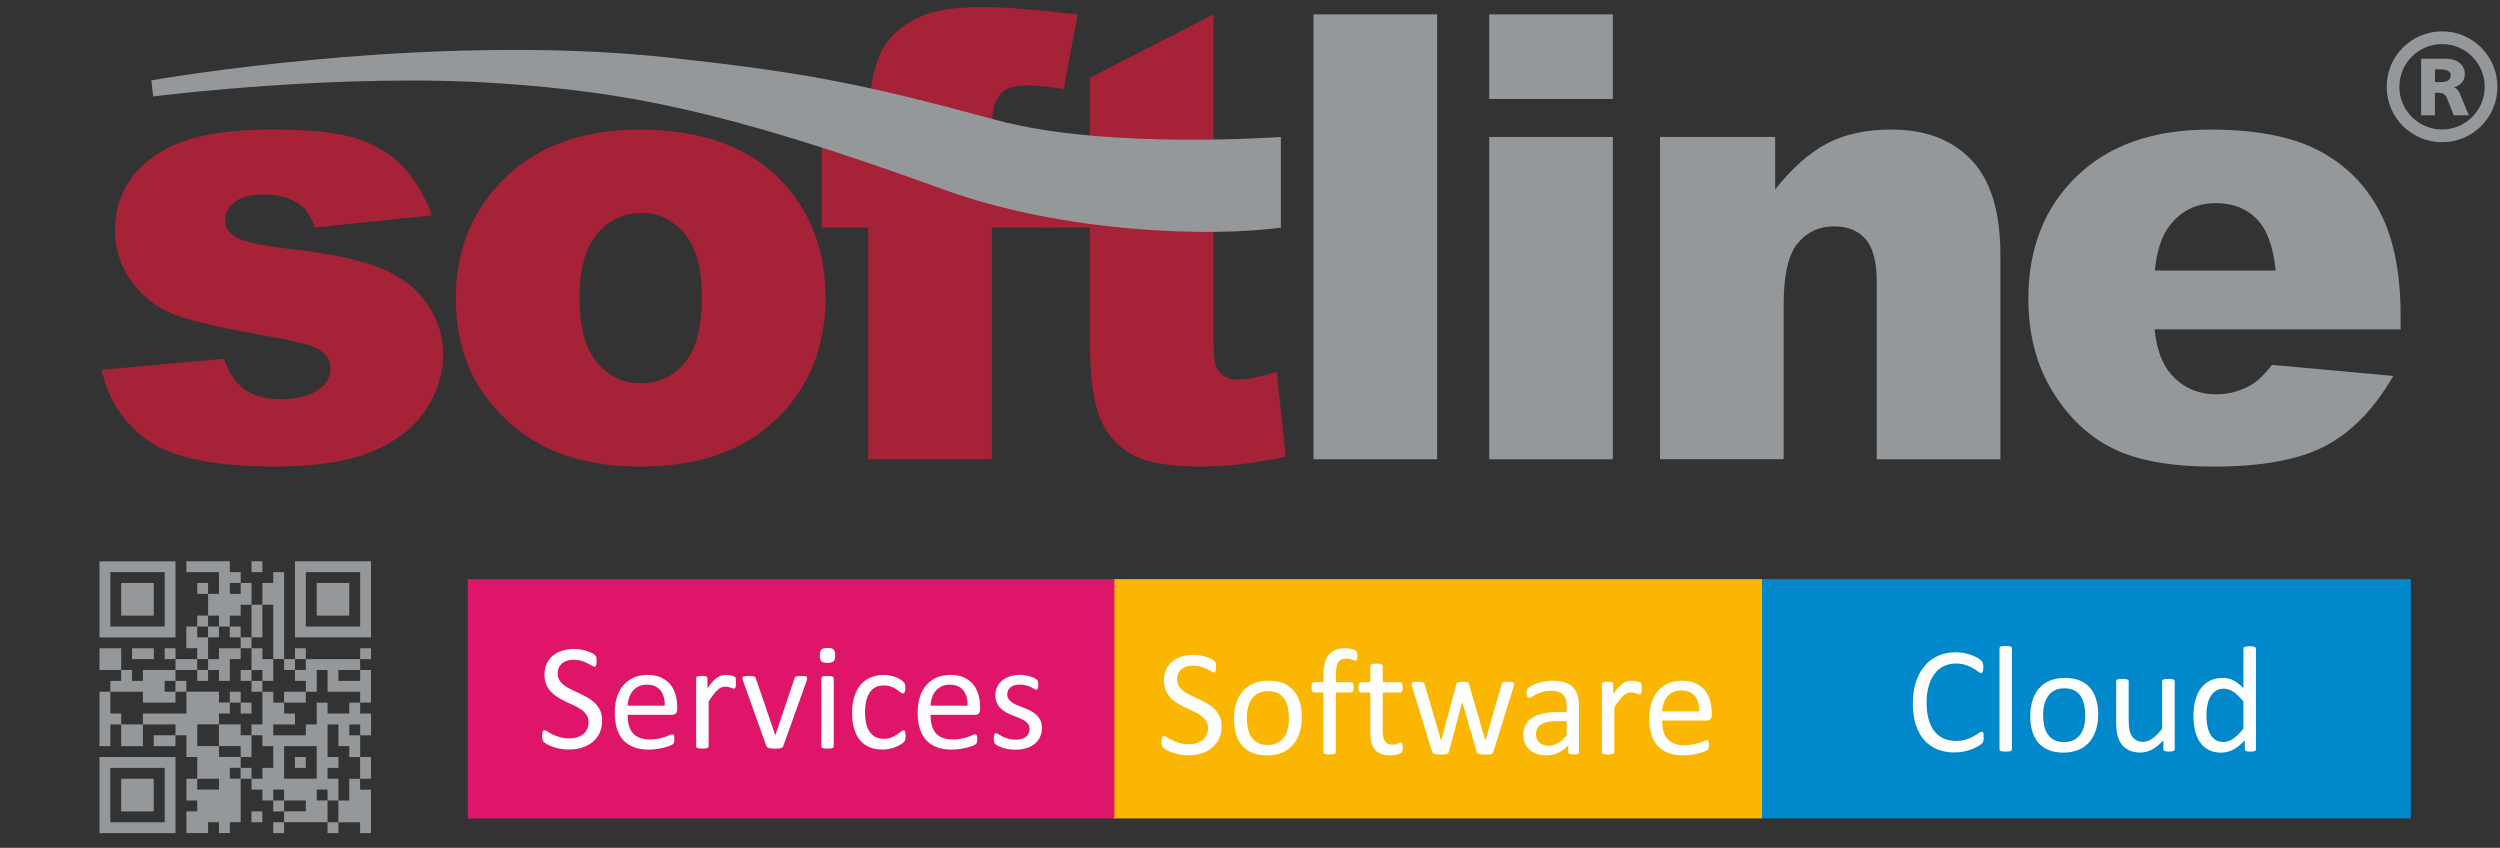 <svg width="115" height="39" viewBox="0 0 115 39" fill="none" xmlns="http://www.w3.org/2000/svg">
<rect x="0" y="0" width="115" height="39" fill="#333333" stroke="none"/>
<g clip-path="url(#clip0_4603_30519)">
<path fill-rule="evenodd" clip-rule="evenodd" d="M4.672 17.011L10.303 16.502C10.534 17.171 10.86 17.646 11.278 17.933C11.695 18.221 12.253 18.363 12.949 18.363C13.71 18.363 14.299 18.201 14.716 17.873C15.041 17.631 15.205 17.328 15.205 16.963C15.205 16.552 14.988 16.235 14.557 16.012C14.246 15.854 13.433 15.658 12.114 15.425C10.148 15.079 8.778 14.761 8.014 14.467C7.248 14.175 6.604 13.678 6.079 12.981C5.554 12.282 5.291 11.485 5.291 10.594C5.291 9.617 5.575 8.774 6.141 8.067C6.707 7.36 7.488 6.831 8.48 6.483C9.473 6.133 10.804 5.959 12.474 5.959C14.238 5.959 15.541 6.094 16.378 6.363C17.219 6.63 17.92 7.047 18.48 7.611C19.041 8.178 19.509 8.941 19.881 9.905L14.472 10.468C14.333 9.985 14.104 9.63 13.783 9.401C13.34 9.1 12.806 8.947 12.181 8.947C11.556 8.947 11.084 9.061 10.796 9.29C10.506 9.518 10.362 9.797 10.362 10.123C10.362 10.487 10.547 10.762 10.918 10.948C11.288 11.134 12.097 11.303 13.34 11.451C15.224 11.668 16.627 11.965 17.544 12.347C18.462 12.728 19.167 13.272 19.654 13.981C20.143 14.688 20.386 15.465 20.386 16.311C20.386 17.156 20.127 18.001 19.612 18.811C19.097 19.62 18.285 20.266 17.176 20.745C16.067 21.225 14.556 21.463 12.645 21.463C9.947 21.463 8.024 21.078 6.877 20.305C5.731 19.532 4.996 18.433 4.671 17.011H4.672Z" fill="#A62236"/>
<path fill-rule="evenodd" clip-rule="evenodd" d="M23.674 19.651C25.142 20.859 27.066 21.465 29.446 21.465C32.112 21.465 34.203 20.738 35.712 19.28C37.222 17.823 37.977 15.952 37.977 13.671C37.977 11.643 37.368 9.934 36.152 8.546C34.636 6.823 32.396 5.962 29.432 5.962C26.837 5.962 24.779 6.696 23.255 8.163C21.731 9.628 20.968 11.494 20.968 13.755C20.968 16.186 21.87 18.149 23.672 19.651H23.674ZM27.468 10.763C28.008 10.118 28.693 9.794 29.523 9.794C30.305 9.794 30.962 10.114 31.494 10.748C32.023 11.384 32.289 12.351 32.289 13.649C32.289 15.044 32.025 16.056 31.498 16.685C30.972 17.316 30.299 17.631 29.479 17.631C28.658 17.631 27.995 17.311 27.46 16.671C26.923 16.031 26.656 15.044 26.656 13.705C26.656 12.367 26.927 11.405 27.467 10.761L27.468 10.763Z" fill="#A62236"/>
<path fill-rule="evenodd" clip-rule="evenodd" d="M45.628 6.299H48.331V10.47H45.628V21.125H39.94V10.47H37.8V6.299H39.94V5.629C39.94 5.026 40.004 4.362 40.135 3.637C40.265 2.913 40.51 2.32 40.868 1.862C41.227 1.402 41.73 1.032 42.378 0.748C43.026 0.463 43.975 0.323 45.222 0.323C46.22 0.323 47.67 0.44 49.571 0.67L48.93 4.099C48.249 3.987 47.699 3.932 47.279 3.932C46.765 3.932 46.397 4.017 46.173 4.189C45.947 4.36 45.789 4.633 45.696 5.004C45.649 5.209 45.628 5.64 45.628 6.299Z" fill="#A62236"/>
<path fill-rule="evenodd" clip-rule="evenodd" d="M55.821 10.47V15.731C55.821 16.364 55.881 16.782 56.001 16.986C56.187 17.304 56.511 17.462 56.974 17.462C57.391 17.462 57.975 17.341 58.727 17.098L59.144 21.005C57.741 21.312 56.432 21.463 55.216 21.463C53.805 21.463 52.765 21.283 52.095 20.92C51.428 20.558 50.934 20.008 50.614 19.269C50.294 18.532 50.133 17.335 50.133 15.682V10.471H48.05V6.3H50.133V3.579L55.821 0.661V10.47Z" fill="#A62236"/>
<path d="M66.109 0.661H60.421V21.125H66.109V0.661Z" fill="#95989B"/>
<path d="M74.192 6.3H68.504V21.126H74.192V6.3Z" fill="#95989B"/>
<path d="M74.192 0.661H68.504V4.552H74.192V0.661Z" fill="#95989B"/>
<path fill-rule="evenodd" clip-rule="evenodd" d="M76.359 6.299H81.657V8.711C82.445 7.724 83.243 7.019 84.051 6.596C84.86 6.171 85.844 5.96 87.005 5.96C88.573 5.96 89.802 6.427 90.689 7.364C91.574 8.298 92.017 9.744 92.017 11.7V21.125H86.33V12.97C86.33 12.038 86.156 11.378 85.813 10.994C85.469 10.607 84.987 10.413 84.362 10.413C83.675 10.413 83.117 10.674 82.689 11.195C82.263 11.717 82.048 12.652 82.048 14.001V21.123H76.359V6.299Z" fill="#95989B"/>
<path fill-rule="evenodd" clip-rule="evenodd" d="M110.426 14.504C110.426 12.545 110.106 10.953 109.465 9.728C108.825 8.506 107.891 7.573 106.668 6.929C105.442 6.283 103.771 5.96 101.656 5.96C99.049 5.96 97.004 6.677 95.526 8.111C94.044 9.546 93.305 11.422 93.305 13.741C93.305 15.369 93.673 16.788 94.411 17.994C95.147 19.199 96.077 20.079 97.198 20.633C98.319 21.185 99.86 21.463 101.815 21.463C104.068 21.463 105.796 21.14 107.002 20.495C108.207 19.849 109.236 18.78 110.089 17.292L104.513 16.785C104.164 17.232 103.836 17.544 103.534 17.719C103.038 17.998 102.514 18.138 101.962 18.138C101.088 18.138 100.381 17.819 99.838 17.179C99.453 16.735 99.208 16.059 99.108 15.149H110.429V14.504H110.426ZM99.121 12.443C99.212 11.551 99.429 10.88 99.77 10.427C100.306 9.704 101.021 9.343 101.922 9.343C102.697 9.343 103.323 9.581 103.8 10.061C104.277 10.54 104.571 11.334 104.68 12.443H99.121Z" fill="#95989B"/>
<path fill-rule="evenodd" clip-rule="evenodd" d="M30.753 2.65C37.235 3.346 39.827 3.9 45.866 5.53C50.905 6.89 58.92 6.299 58.92 6.299V10.47C55.782 10.905 48.969 10.75 43.3 8.681C33.162 4.986 28.573 4.232 23.15 3.845C15.799 3.319 7.047 4.437 7.047 4.437L6.96 3.697C6.96 3.697 19.634 1.45 30.756 2.647L30.753 2.65Z" fill="#95989B"/>
<path fill-rule="evenodd" clip-rule="evenodd" d="M112.008 3.777H112.287C112.691 3.777 112.728 3.572 112.728 3.465C112.728 3.186 112.342 3.193 112.287 3.193H112.008V3.777ZM112.506 2.703C113.082 2.703 113.38 3.01 113.38 3.409C113.38 3.772 113.116 3.963 112.876 4.013V4.02C113.033 4.063 113.131 4.249 113.144 4.292L113.565 5.302H112.876L112.541 4.476C112.526 4.44 112.441 4.269 112.207 4.269H112.007V5.302H111.373V2.703H112.505H112.506ZM112.335 5.957C111.253 5.957 110.37 5.074 110.37 3.993C110.37 2.912 111.252 2.027 112.335 2.027C113.418 2.027 114.297 2.91 114.297 3.993C114.297 5.076 113.414 5.957 112.335 5.957ZM112.335 1.443C113.744 1.443 114.881 2.583 114.881 3.993C114.881 5.403 113.744 6.541 112.335 6.541C110.927 6.541 109.788 5.403 109.788 3.993C109.788 2.583 110.927 1.443 112.335 1.443Z" fill="#95989B"/>
<path d="M81.054 26.639H51.209V37.648H81.054V26.639Z" fill="#FAB600"/>
<path fill-rule="evenodd" clip-rule="evenodd" d="M56.102 32.958C56.044 32.827 55.965 32.714 55.87 32.617C55.774 32.521 55.664 32.437 55.542 32.367C55.419 32.295 55.295 32.231 55.166 32.172C55.039 32.112 54.914 32.054 54.791 31.997C54.668 31.939 54.558 31.875 54.463 31.805C54.367 31.735 54.29 31.657 54.232 31.567C54.175 31.477 54.145 31.368 54.145 31.244C54.145 31.158 54.16 31.077 54.189 31C54.219 30.924 54.264 30.858 54.324 30.801C54.384 30.745 54.461 30.701 54.553 30.668C54.645 30.634 54.754 30.617 54.88 30.617C55.014 30.617 55.133 30.634 55.243 30.668C55.35 30.701 55.443 30.74 55.523 30.778C55.602 30.82 55.669 30.855 55.723 30.888C55.777 30.921 55.817 30.937 55.843 30.937C55.858 30.937 55.873 30.931 55.886 30.921C55.898 30.911 55.908 30.894 55.916 30.872C55.923 30.851 55.928 30.824 55.931 30.791C55.934 30.758 55.937 30.721 55.937 30.68C55.937 30.635 55.935 30.6 55.934 30.573C55.931 30.544 55.928 30.521 55.924 30.501C55.92 30.483 55.913 30.465 55.907 30.453C55.9 30.44 55.886 30.422 55.863 30.4C55.841 30.378 55.796 30.348 55.726 30.314C55.656 30.277 55.577 30.245 55.487 30.217C55.398 30.188 55.303 30.164 55.203 30.147C55.103 30.13 55.002 30.121 54.904 30.121C54.71 30.121 54.528 30.147 54.36 30.198C54.193 30.25 54.047 30.325 53.926 30.425C53.805 30.525 53.709 30.648 53.642 30.795C53.574 30.942 53.539 31.11 53.539 31.297C53.539 31.484 53.569 31.637 53.628 31.768C53.688 31.899 53.765 32.014 53.859 32.109C53.953 32.207 54.062 32.291 54.182 32.364C54.301 32.435 54.426 32.501 54.553 32.559C54.681 32.618 54.804 32.675 54.927 32.734C55.046 32.791 55.155 32.854 55.251 32.921C55.346 32.989 55.422 33.069 55.48 33.159C55.537 33.249 55.567 33.358 55.567 33.485C55.567 33.604 55.546 33.708 55.505 33.801C55.463 33.894 55.403 33.972 55.326 34.035C55.248 34.099 55.155 34.148 55.048 34.182C54.941 34.217 54.822 34.235 54.693 34.235C54.521 34.235 54.37 34.215 54.24 34.174C54.109 34.134 53.998 34.089 53.905 34.044C53.812 33.998 53.736 33.955 53.676 33.915C53.618 33.875 53.572 33.855 53.539 33.855C53.522 33.855 53.505 33.859 53.491 33.868C53.477 33.875 53.465 33.891 53.457 33.911C53.448 33.932 53.441 33.959 53.437 33.992C53.432 34.025 53.43 34.068 53.43 34.119C53.43 34.191 53.437 34.248 53.45 34.291C53.462 34.334 53.482 34.369 53.508 34.397C53.535 34.425 53.582 34.458 53.651 34.498C53.719 34.536 53.803 34.575 53.905 34.612C54.006 34.649 54.12 34.681 54.247 34.705C54.376 34.731 54.516 34.744 54.665 34.744C54.881 34.744 55.081 34.714 55.268 34.656C55.455 34.598 55.617 34.512 55.754 34.397C55.891 34.282 56 34.142 56.077 33.978C56.154 33.814 56.194 33.627 56.194 33.415C56.194 33.237 56.165 33.082 56.104 32.951L56.102 32.958ZM59.789 32.292C59.726 32.085 59.63 31.907 59.503 31.761C59.376 31.615 59.216 31.502 59.027 31.427C58.835 31.351 58.611 31.312 58.354 31.312C58.097 31.312 57.855 31.355 57.657 31.441C57.458 31.527 57.291 31.647 57.158 31.802C57.026 31.957 56.926 32.142 56.86 32.357C56.795 32.571 56.762 32.804 56.762 33.061C56.762 33.318 56.793 33.561 56.856 33.769C56.919 33.978 57.013 34.155 57.14 34.301C57.267 34.447 57.427 34.558 57.617 34.634C57.808 34.711 58.032 34.749 58.289 34.749C58.546 34.749 58.784 34.705 58.984 34.619C59.184 34.532 59.35 34.411 59.483 34.255C59.616 34.101 59.717 33.916 59.784 33.702C59.851 33.488 59.884 33.254 59.884 32.999C59.884 32.745 59.853 32.501 59.789 32.292ZM59.235 33.534C59.198 33.685 59.139 33.814 59.059 33.924C58.98 34.032 58.878 34.117 58.755 34.176C58.631 34.238 58.486 34.268 58.317 34.268C58.133 34.268 57.978 34.235 57.855 34.169C57.731 34.104 57.632 34.014 57.559 33.902C57.485 33.789 57.434 33.658 57.403 33.507C57.371 33.356 57.355 33.195 57.355 33.024C57.355 32.852 57.374 32.681 57.413 32.529C57.451 32.38 57.51 32.249 57.59 32.139C57.669 32.029 57.771 31.945 57.892 31.884C58.015 31.824 58.162 31.794 58.332 31.794C58.516 31.794 58.67 31.827 58.794 31.892C58.918 31.959 59.017 32.048 59.088 32.162C59.161 32.275 59.212 32.408 59.243 32.558C59.275 32.709 59.291 32.869 59.291 33.038C59.291 33.218 59.272 33.384 59.235 33.534ZM62.434 30.071C62.43 30.04 62.425 30.012 62.414 29.991C62.406 29.97 62.395 29.953 62.38 29.937C62.366 29.922 62.339 29.907 62.297 29.89C62.255 29.872 62.196 29.855 62.12 29.841C62.045 29.825 61.965 29.818 61.885 29.818C61.714 29.818 61.565 29.843 61.44 29.89C61.314 29.937 61.209 30.011 61.124 30.111C61.042 30.21 60.979 30.338 60.939 30.494C60.899 30.651 60.877 30.837 60.877 31.055V31.378H60.437C60.418 31.378 60.402 31.382 60.388 31.39C60.374 31.398 60.362 31.412 60.352 31.432C60.344 31.452 60.337 31.477 60.332 31.507C60.327 31.537 60.325 31.574 60.325 31.618C60.325 31.701 60.334 31.761 60.352 31.798C60.372 31.835 60.399 31.854 60.437 31.854H60.877V34.596C60.877 34.615 60.882 34.629 60.89 34.644C60.899 34.656 60.915 34.668 60.937 34.676C60.959 34.686 60.989 34.692 61.026 34.698C61.063 34.702 61.109 34.706 61.164 34.706C61.22 34.706 61.266 34.704 61.303 34.698C61.34 34.694 61.37 34.686 61.391 34.676C61.413 34.668 61.428 34.658 61.438 34.644C61.447 34.631 61.453 34.615 61.453 34.596V31.854H62.151C62.185 31.854 62.213 31.835 62.235 31.798C62.255 31.761 62.266 31.701 62.266 31.618C62.266 31.574 62.263 31.537 62.258 31.507C62.252 31.477 62.243 31.452 62.233 31.432C62.223 31.412 62.212 31.398 62.197 31.39C62.186 31.382 62.17 31.378 62.152 31.378H61.454V31.038C61.454 30.904 61.461 30.79 61.477 30.695C61.494 30.602 61.52 30.525 61.557 30.467C61.594 30.408 61.642 30.364 61.702 30.335C61.762 30.308 61.837 30.294 61.921 30.294C61.983 30.294 62.039 30.3 62.085 30.31C62.133 30.32 62.173 30.331 62.209 30.344C62.245 30.357 62.273 30.368 62.297 30.38C62.322 30.39 62.342 30.395 62.359 30.395C62.372 30.395 62.385 30.392 62.393 30.387C62.402 30.383 62.41 30.371 62.416 30.354C62.422 30.338 62.426 30.315 62.432 30.29C62.436 30.262 62.439 30.227 62.439 30.184C62.439 30.141 62.437 30.102 62.433 30.071H62.434ZM64.515 34.264C64.511 34.236 64.505 34.214 64.499 34.197C64.494 34.181 64.485 34.171 64.475 34.164C64.465 34.158 64.454 34.155 64.442 34.155C64.424 34.155 64.402 34.161 64.381 34.171C64.358 34.182 64.331 34.194 64.298 34.205C64.265 34.217 64.23 34.227 64.187 34.238C64.145 34.248 64.098 34.254 64.044 34.254C63.88 34.254 63.766 34.198 63.702 34.088C63.638 33.979 63.606 33.815 63.606 33.599V31.855H64.408C64.442 31.855 64.471 31.837 64.491 31.799C64.512 31.762 64.522 31.702 64.522 31.619C64.522 31.575 64.521 31.538 64.515 31.508C64.511 31.478 64.504 31.454 64.492 31.434C64.482 31.414 64.469 31.399 64.455 31.391C64.441 31.384 64.425 31.38 64.407 31.38H63.605V30.635C63.605 30.62 63.6 30.604 63.592 30.591C63.582 30.577 63.568 30.565 63.546 30.555C63.526 30.544 63.496 30.537 63.459 30.532C63.422 30.528 63.375 30.525 63.318 30.525C63.261 30.525 63.217 30.528 63.178 30.532C63.141 30.537 63.111 30.544 63.09 30.555C63.068 30.565 63.052 30.577 63.045 30.591C63.037 30.605 63.034 30.62 63.034 30.635V31.38H62.6C62.581 31.38 62.564 31.384 62.55 31.391C62.534 31.399 62.523 31.414 62.513 31.434C62.503 31.454 62.497 31.478 62.492 31.508C62.486 31.538 62.481 31.575 62.481 31.619C62.481 31.702 62.493 31.762 62.513 31.799C62.534 31.837 62.562 31.855 62.597 31.855H63.035V33.684C63.035 33.864 63.052 34.022 63.085 34.155C63.118 34.289 63.172 34.398 63.246 34.485C63.321 34.572 63.415 34.636 63.53 34.679C63.646 34.722 63.785 34.744 63.947 34.744C64 34.744 64.053 34.741 64.107 34.734C64.16 34.726 64.211 34.718 64.258 34.708C64.305 34.698 64.348 34.684 64.385 34.668C64.422 34.651 64.45 34.634 64.469 34.615C64.487 34.598 64.501 34.568 64.511 34.528C64.521 34.489 64.525 34.435 64.525 34.369C64.525 34.327 64.524 34.292 64.518 34.265L64.515 34.264ZM69.638 31.414C69.63 31.402 69.617 31.391 69.597 31.382C69.576 31.372 69.548 31.368 69.517 31.365C69.483 31.362 69.439 31.362 69.384 31.362C69.323 31.362 69.273 31.364 69.236 31.368C69.197 31.371 69.167 31.377 69.146 31.385C69.125 31.394 69.109 31.404 69.097 31.419C69.088 31.435 69.08 31.452 69.075 31.474L68.333 34.052L68.328 34.084L68.321 34.052L67.575 31.467C67.57 31.45 67.563 31.432 67.553 31.418C67.545 31.404 67.529 31.392 67.509 31.385C67.488 31.378 67.459 31.371 67.424 31.368C67.388 31.364 67.342 31.362 67.287 31.362C67.228 31.362 67.182 31.364 67.147 31.368C67.11 31.371 67.082 31.377 67.061 31.385C67.04 31.394 67.024 31.404 67.014 31.419C67.002 31.435 66.995 31.452 66.991 31.474L66.3 34.052L66.293 34.084L66.286 34.052L65.533 31.474C65.525 31.452 65.518 31.435 65.508 31.419C65.498 31.404 65.484 31.392 65.463 31.385C65.441 31.378 65.411 31.371 65.373 31.368C65.334 31.364 65.281 31.362 65.217 31.362C65.164 31.362 65.119 31.362 65.082 31.365C65.045 31.368 65.016 31.374 64.993 31.381C64.972 31.39 64.956 31.399 64.946 31.412C64.938 31.425 64.933 31.442 64.933 31.462C64.933 31.478 64.935 31.498 64.939 31.521C64.943 31.545 64.952 31.572 64.963 31.61L65.877 34.581C65.885 34.604 65.895 34.624 65.908 34.641C65.921 34.656 65.942 34.669 65.972 34.678C66.002 34.688 66.038 34.694 66.084 34.699C66.128 34.704 66.186 34.708 66.259 34.708C66.332 34.708 66.386 34.705 66.433 34.702C66.482 34.699 66.519 34.692 66.55 34.682C66.58 34.674 66.6 34.661 66.617 34.645C66.632 34.628 66.643 34.608 66.65 34.582L67.258 32.312L67.264 32.281L67.271 32.312L67.927 34.582C67.934 34.605 67.944 34.625 67.959 34.642C67.972 34.658 67.993 34.671 68.022 34.679C68.05 34.689 68.09 34.695 68.138 34.701C68.187 34.705 68.247 34.709 68.318 34.709C68.39 34.709 68.447 34.706 68.492 34.704C68.538 34.701 68.575 34.694 68.601 34.684C68.628 34.675 68.648 34.662 68.664 34.646C68.678 34.629 68.689 34.609 68.697 34.584L69.617 31.612C69.628 31.577 69.637 31.548 69.641 31.524C69.645 31.501 69.648 31.481 69.648 31.465C69.648 31.444 69.644 31.428 69.637 31.417L69.638 31.414ZM72.635 32.491C72.635 32.297 72.614 32.127 72.57 31.98C72.527 31.834 72.455 31.711 72.358 31.612C72.26 31.515 72.133 31.439 71.976 31.388C71.819 31.338 71.628 31.312 71.402 31.312C71.282 31.312 71.164 31.324 71.045 31.345C70.927 31.367 70.819 31.395 70.72 31.428C70.62 31.462 70.532 31.5 70.456 31.54C70.38 31.579 70.326 31.615 70.293 31.645C70.263 31.675 70.243 31.708 70.235 31.741C70.226 31.774 70.223 31.821 70.223 31.88C70.223 31.914 70.223 31.945 70.229 31.974C70.233 32.004 70.242 32.027 70.252 32.045C70.263 32.064 70.273 32.077 70.288 32.087C70.302 32.097 70.319 32.099 70.338 32.099C70.365 32.099 70.407 32.082 70.465 32.05C70.52 32.015 70.59 31.98 70.674 31.938C70.76 31.898 70.857 31.861 70.97 31.827C71.082 31.794 71.21 31.777 71.351 31.777C71.482 31.777 71.593 31.792 71.685 31.824C71.775 31.855 71.849 31.901 71.904 31.962C71.962 32.024 72.003 32.101 72.027 32.194C72.054 32.287 72.066 32.394 72.066 32.514V32.757H71.635C71.392 32.757 71.172 32.778 70.978 32.821C70.784 32.864 70.62 32.928 70.486 33.014C70.352 33.099 70.249 33.208 70.178 33.337C70.106 33.467 70.069 33.619 70.069 33.795C70.069 33.947 70.096 34.081 70.148 34.198C70.199 34.315 70.272 34.415 70.366 34.496C70.459 34.578 70.573 34.641 70.706 34.684C70.838 34.725 70.987 34.748 71.153 34.748C71.339 34.748 71.518 34.708 71.685 34.626C71.852 34.545 72.004 34.432 72.141 34.286V34.599C72.141 34.626 72.15 34.648 72.166 34.662C72.181 34.675 72.209 34.686 72.243 34.692C72.28 34.699 72.327 34.704 72.387 34.704C72.447 34.704 72.497 34.699 72.53 34.692C72.562 34.685 72.588 34.675 72.605 34.662C72.624 34.648 72.632 34.626 72.632 34.599V32.489L72.635 32.491ZM72.066 33.835C71.924 33.992 71.789 34.109 71.66 34.187C71.532 34.262 71.392 34.301 71.242 34.301C71.057 34.301 70.914 34.252 70.81 34.157C70.707 34.061 70.656 33.931 70.656 33.769C70.656 33.675 70.673 33.591 70.71 33.517C70.746 33.445 70.801 33.381 70.879 33.329C70.954 33.276 71.051 33.238 71.167 33.211C71.282 33.184 71.419 33.171 71.576 33.171H72.066V33.835ZM75.511 31.547C75.511 31.514 75.508 31.491 75.505 31.475C75.501 31.458 75.496 31.445 75.492 31.435C75.488 31.425 75.478 31.414 75.465 31.402C75.452 31.39 75.428 31.38 75.394 31.367C75.359 31.355 75.322 31.345 75.281 31.337C75.238 31.327 75.2 31.321 75.161 31.317C75.123 31.312 75.088 31.312 75.058 31.312C74.991 31.312 74.926 31.321 74.86 31.338C74.793 31.355 74.727 31.387 74.66 31.432C74.593 31.478 74.522 31.54 74.446 31.618C74.372 31.697 74.291 31.798 74.205 31.924V31.468C74.205 31.451 74.201 31.434 74.192 31.421C74.184 31.408 74.171 31.397 74.152 31.387C74.134 31.377 74.108 31.368 74.075 31.365C74.041 31.361 73.999 31.36 73.948 31.36C73.897 31.36 73.853 31.361 73.82 31.365C73.788 31.368 73.761 31.375 73.74 31.387C73.718 31.397 73.706 31.408 73.698 31.421C73.691 31.434 73.687 31.451 73.687 31.468V34.596C73.687 34.615 73.691 34.629 73.698 34.644C73.706 34.656 73.721 34.668 73.744 34.676C73.765 34.686 73.795 34.692 73.832 34.698C73.87 34.702 73.917 34.706 73.972 34.706C74.028 34.706 74.077 34.704 74.114 34.698C74.152 34.694 74.179 34.686 74.201 34.676C74.222 34.668 74.235 34.658 74.246 34.644C74.255 34.631 74.259 34.615 74.259 34.596V32.539C74.341 32.412 74.413 32.305 74.482 32.215C74.549 32.127 74.613 32.057 74.674 32.004C74.736 31.95 74.794 31.911 74.85 31.888C74.906 31.865 74.961 31.852 75.021 31.852C75.07 31.852 75.114 31.857 75.157 31.867C75.198 31.875 75.235 31.885 75.27 31.897C75.302 31.907 75.332 31.918 75.359 31.928C75.387 31.938 75.408 31.942 75.427 31.942C75.445 31.942 75.461 31.938 75.471 31.928C75.482 31.918 75.491 31.902 75.496 31.882C75.504 31.864 75.509 31.835 75.511 31.802C75.514 31.767 75.514 31.725 75.514 31.674C75.514 31.622 75.514 31.578 75.512 31.547H75.511ZM78.739 32.791C78.739 32.588 78.712 32.395 78.66 32.217C78.609 32.037 78.526 31.88 78.416 31.747C78.305 31.614 78.162 31.508 77.991 31.43C77.818 31.351 77.61 31.311 77.363 31.311C77.135 31.311 76.926 31.351 76.742 31.431C76.557 31.511 76.4 31.625 76.269 31.774C76.139 31.924 76.037 32.107 75.969 32.319C75.899 32.534 75.865 32.775 75.865 33.044C75.865 33.327 75.897 33.574 75.966 33.788C76.032 34.001 76.132 34.178 76.263 34.319C76.396 34.461 76.558 34.568 76.751 34.641C76.945 34.712 77.171 34.748 77.426 34.748C77.574 34.748 77.714 34.736 77.844 34.715C77.975 34.692 78.09 34.668 78.191 34.641C78.291 34.612 78.371 34.584 78.433 34.555C78.496 34.526 78.533 34.507 78.546 34.492C78.559 34.479 78.569 34.467 78.576 34.452C78.585 34.438 78.59 34.422 78.595 34.405C78.597 34.388 78.6 34.368 78.602 34.346C78.606 34.324 78.606 34.298 78.606 34.269C78.606 34.227 78.606 34.192 78.602 34.162C78.597 34.132 78.593 34.111 78.586 34.094C78.58 34.078 78.569 34.065 78.558 34.058C78.545 34.049 78.531 34.045 78.513 34.045C78.485 34.045 78.443 34.058 78.389 34.081C78.335 34.105 78.264 34.132 78.179 34.162C78.095 34.192 77.994 34.219 77.878 34.244C77.763 34.269 77.63 34.281 77.482 34.281C77.295 34.281 77.133 34.255 77.004 34.202C76.874 34.148 76.767 34.071 76.685 33.972C76.603 33.874 76.545 33.754 76.511 33.615C76.477 33.477 76.458 33.319 76.458 33.145H78.516C78.575 33.145 78.626 33.127 78.673 33.088C78.717 33.049 78.742 32.985 78.742 32.895V32.789L78.739 32.791ZM76.457 32.725C76.461 32.598 76.484 32.477 76.524 32.358C76.562 32.242 76.618 32.139 76.691 32.051C76.764 31.962 76.854 31.892 76.959 31.838C77.068 31.785 77.19 31.758 77.333 31.758C77.611 31.758 77.82 31.844 77.961 32.015C78.102 32.187 78.169 32.424 78.162 32.724H76.458L76.457 32.725Z" fill="#FEFEFE"/>
<path d="M110.898 26.639H81.052V37.648H110.898V26.639Z" fill="#0088CA"/>
<path fill-rule="evenodd" clip-rule="evenodd" d="M91.246 33.786C91.242 33.752 91.237 33.724 91.23 33.704C91.225 33.684 91.215 33.671 91.203 33.664C91.192 33.657 91.177 33.654 91.162 33.654C91.126 33.654 91.079 33.675 91.019 33.719C90.958 33.764 90.882 33.814 90.786 33.868C90.692 33.922 90.578 33.972 90.444 34.015C90.311 34.059 90.154 34.082 89.974 34.082C89.762 34.082 89.573 34.045 89.405 33.969C89.238 33.894 89.097 33.782 88.981 33.635C88.865 33.488 88.777 33.305 88.716 33.087C88.654 32.868 88.623 32.615 88.623 32.331C88.623 32.047 88.654 31.79 88.719 31.565C88.783 31.342 88.873 31.152 88.99 30.997C89.105 30.841 89.247 30.724 89.411 30.644C89.575 30.564 89.757 30.524 89.956 30.524C90.14 30.524 90.297 30.547 90.43 30.591C90.561 30.637 90.672 30.685 90.765 30.741C90.858 30.795 90.932 30.845 90.99 30.891C91.049 30.937 91.095 30.958 91.126 30.958C91.146 30.958 91.162 30.954 91.173 30.942C91.186 30.931 91.196 30.915 91.206 30.894C91.215 30.872 91.222 30.845 91.226 30.812C91.232 30.78 91.233 30.741 91.233 30.694C91.233 30.652 91.232 30.617 91.227 30.587C91.225 30.557 91.22 30.531 91.213 30.508C91.209 30.485 91.2 30.467 91.192 30.451C91.182 30.435 91.162 30.411 91.13 30.38C91.099 30.348 91.043 30.308 90.962 30.26C90.882 30.21 90.788 30.168 90.684 30.131C90.579 30.094 90.467 30.062 90.344 30.04C90.223 30.015 90.096 30.004 89.966 30.004C89.67 30.004 89.403 30.057 89.161 30.163C88.92 30.27 88.711 30.424 88.537 30.628C88.363 30.831 88.229 31.078 88.133 31.369C88.038 31.662 87.991 31.994 87.991 32.367C87.991 32.739 88.034 33.051 88.123 33.331C88.213 33.611 88.34 33.844 88.506 34.035C88.671 34.225 88.871 34.369 89.107 34.467C89.342 34.565 89.605 34.612 89.896 34.612C90.066 34.612 90.22 34.596 90.364 34.565C90.505 34.534 90.632 34.496 90.742 34.451C90.852 34.405 90.945 34.359 91.018 34.312C91.092 34.265 91.14 34.229 91.163 34.205C91.186 34.182 91.203 34.164 91.212 34.147C91.222 34.131 91.227 34.112 91.234 34.091C91.24 34.071 91.243 34.047 91.246 34.018C91.249 33.991 91.249 33.958 91.249 33.921C91.249 33.868 91.247 33.824 91.245 33.789L91.246 33.786ZM92.55 29.824C92.55 29.805 92.546 29.79 92.536 29.775C92.526 29.761 92.512 29.75 92.492 29.741C92.47 29.733 92.442 29.724 92.405 29.72C92.368 29.715 92.32 29.712 92.262 29.712C92.204 29.712 92.159 29.715 92.122 29.72C92.085 29.724 92.055 29.731 92.034 29.741C92.012 29.75 91.996 29.761 91.989 29.775C91.981 29.79 91.978 29.805 91.978 29.824V34.467C91.978 34.485 91.982 34.501 91.989 34.514C91.998 34.526 92.012 34.538 92.034 34.548C92.056 34.556 92.085 34.564 92.122 34.568C92.159 34.572 92.205 34.575 92.262 34.575C92.319 34.575 92.368 34.572 92.405 34.568C92.442 34.562 92.47 34.556 92.492 34.548C92.513 34.538 92.527 34.526 92.536 34.514C92.544 34.501 92.55 34.485 92.55 34.467V29.824ZM96.419 32.162C96.356 31.954 96.261 31.777 96.134 31.631C96.005 31.485 95.847 31.374 95.656 31.297C95.466 31.221 95.24 31.182 94.985 31.182C94.729 31.182 94.485 31.227 94.287 31.312C94.087 31.398 93.922 31.518 93.789 31.674C93.656 31.828 93.556 32.014 93.491 32.228C93.424 32.442 93.392 32.677 93.392 32.932C93.392 33.188 93.422 33.432 93.485 33.641C93.546 33.849 93.642 34.026 93.77 34.174C93.897 34.319 94.056 34.429 94.247 34.506C94.438 34.582 94.662 34.621 94.919 34.621C95.176 34.621 95.416 34.576 95.616 34.491C95.817 34.404 95.981 34.284 96.115 34.128C96.248 33.972 96.349 33.788 96.415 33.574C96.482 33.359 96.516 33.125 96.516 32.871C96.516 32.617 96.485 32.374 96.421 32.165L96.419 32.162ZM95.865 33.402C95.828 33.554 95.77 33.684 95.69 33.792C95.611 33.901 95.509 33.986 95.386 34.047C95.262 34.106 95.116 34.136 94.948 34.136C94.764 34.136 94.609 34.104 94.485 34.038C94.363 33.972 94.264 33.882 94.19 33.769C94.116 33.657 94.063 33.526 94.032 33.375C94 33.225 93.984 33.064 93.984 32.892C93.984 32.721 94.004 32.55 94.041 32.4C94.08 32.248 94.14 32.118 94.219 32.008C94.298 31.898 94.4 31.814 94.521 31.752C94.644 31.692 94.791 31.662 94.961 31.662C95.145 31.662 95.3 31.695 95.423 31.761C95.547 31.828 95.646 31.918 95.718 32.031C95.79 32.144 95.843 32.277 95.874 32.428C95.905 32.578 95.921 32.738 95.921 32.907C95.921 33.087 95.903 33.254 95.864 33.404L95.865 33.402ZM100.037 31.338C100.037 31.321 100.031 31.305 100.021 31.291C100.01 31.278 99.995 31.267 99.974 31.257C99.954 31.245 99.924 31.238 99.887 31.235C99.85 31.232 99.804 31.23 99.748 31.23C99.693 31.23 99.644 31.231 99.609 31.235C99.572 31.238 99.543 31.245 99.52 31.257C99.497 31.267 99.482 31.277 99.473 31.291C99.464 31.304 99.46 31.32 99.46 31.338V33.525C99.302 33.721 99.149 33.871 99.008 33.972C98.865 34.075 98.722 34.125 98.58 34.125C98.468 34.125 98.371 34.104 98.288 34.061C98.206 34.017 98.137 33.956 98.082 33.879C98.027 33.802 97.986 33.708 97.96 33.598C97.935 33.488 97.92 33.341 97.92 33.158V31.337C97.92 31.32 97.916 31.304 97.906 31.29C97.896 31.277 97.88 31.265 97.859 31.255C97.838 31.244 97.808 31.237 97.77 31.234C97.735 31.231 97.688 31.228 97.632 31.228C97.576 31.228 97.531 31.23 97.492 31.234C97.455 31.237 97.425 31.244 97.402 31.255C97.379 31.265 97.364 31.275 97.355 31.29C97.347 31.302 97.344 31.318 97.344 31.337V33.235C97.344 33.462 97.364 33.655 97.401 33.814C97.439 33.972 97.502 34.111 97.589 34.231C97.678 34.349 97.792 34.444 97.935 34.514C98.077 34.584 98.253 34.618 98.46 34.618C98.638 34.618 98.814 34.572 98.989 34.482C99.162 34.392 99.339 34.248 99.516 34.052V34.465C99.516 34.484 99.52 34.499 99.526 34.512C99.531 34.525 99.546 34.536 99.566 34.546C99.584 34.555 99.613 34.562 99.646 34.566C99.68 34.571 99.723 34.574 99.775 34.574C99.824 34.574 99.865 34.571 99.898 34.566C99.933 34.561 99.96 34.555 99.98 34.546C100.001 34.536 100.015 34.525 100.024 34.512C100.032 34.499 100.037 34.484 100.037 34.465V31.337V31.338ZM103.773 29.837C103.773 29.821 103.767 29.805 103.757 29.791C103.747 29.775 103.731 29.764 103.71 29.755C103.69 29.748 103.661 29.74 103.623 29.735C103.586 29.728 103.539 29.727 103.482 29.727C103.425 29.727 103.38 29.73 103.345 29.735C103.309 29.741 103.279 29.748 103.256 29.755C103.233 29.764 103.218 29.775 103.209 29.791C103.201 29.805 103.196 29.821 103.196 29.837V31.655C103.049 31.501 102.898 31.382 102.747 31.302C102.595 31.222 102.428 31.182 102.246 31.182C102.026 31.182 101.831 31.224 101.665 31.307C101.497 31.39 101.357 31.507 101.243 31.66C101.128 31.812 101.043 31.997 100.986 32.214C100.927 32.431 100.899 32.674 100.899 32.942C100.899 33.169 100.923 33.385 100.969 33.589C101.014 33.795 101.088 33.972 101.188 34.125C101.29 34.278 101.421 34.398 101.582 34.486C101.745 34.575 101.939 34.621 102.169 34.621C102.38 34.621 102.573 34.571 102.75 34.471C102.928 34.372 103.098 34.232 103.262 34.055V34.468C103.262 34.486 103.268 34.504 103.276 34.516C103.285 34.531 103.3 34.541 103.32 34.549C103.342 34.558 103.368 34.564 103.4 34.568C103.433 34.572 103.473 34.575 103.522 34.575C103.57 34.575 103.607 34.572 103.64 34.568C103.673 34.562 103.699 34.558 103.719 34.549C103.739 34.541 103.751 34.529 103.76 34.516C103.769 34.504 103.773 34.486 103.773 34.468V29.838V29.837ZM103.196 33.517C103.106 33.629 103.021 33.727 102.939 33.804C102.859 33.882 102.781 33.944 102.708 33.994C102.634 34.042 102.563 34.077 102.491 34.098C102.421 34.119 102.347 34.129 102.272 34.129C102.12 34.129 101.995 34.094 101.896 34.024C101.796 33.952 101.715 33.859 101.656 33.742C101.595 33.625 101.554 33.492 101.531 33.341C101.505 33.189 101.494 33.037 101.494 32.879C101.494 32.731 101.508 32.585 101.537 32.442C101.565 32.298 101.611 32.169 101.675 32.057C101.739 31.942 101.821 31.851 101.923 31.782C102.025 31.712 102.149 31.678 102.294 31.678C102.451 31.678 102.604 31.73 102.747 31.829C102.891 31.931 103.042 32.077 103.196 32.27V33.519V33.517Z" fill="#FEFEFE"/>
<path fill-rule="evenodd" clip-rule="evenodd" d="M4.576 25.82H8.074V29.32H4.576V25.82ZM5.076 28.82H7.575V26.319H5.076V28.82ZM8.574 26.319H10.072V27.319H9.573V28.319H10.072V28.819H10.572V28.319H11.071V27.817H11.571V26.817H11.071V27.317H10.572V26.817H11.071V26.317H10.572V25.817H8.574V26.317V26.319ZM11.571 26.319V25.819H12.07V26.319H11.571ZM13.569 25.819H17.066V29.318H13.569V25.819ZM14.068 28.819H16.567V26.317H14.068V28.819ZM12.569 26.817H12.07V27.817H12.569V30.318H13.069V26.317H12.569V26.817ZM5.574 28.319H7.072V26.817H5.575V28.319H5.574ZM9.072 27.319V26.819H9.571V27.319H9.072ZM14.567 28.319H16.066V26.817H14.567V28.319ZM11.569 29.318V27.819H12.069V29.318H11.569ZM9.072 28.819V28.319H9.571V28.819H9.072ZM8.572 29.818V28.819H9.072V29.318H9.571V30.318H9.072V29.818H8.572ZM9.571 29.318V28.819H10.071V29.318H9.571ZM10.57 29.318V28.819H11.07V29.318H10.57ZM11.07 29.818H11.569V29.318H11.07V29.818ZM4.576 30.821H5.575V29.821H4.576V30.821ZM6.076 30.32H7.075V29.82H6.076V30.32ZM7.575 30.32H8.074V29.82H7.575V30.32ZM10.072 30.32H9.573V30.821H10.072V31.321H10.572V30.321H11.071V29.821H10.072V30.321V30.32ZM11.571 30.821V29.821H12.07V30.321H12.569V31.321H12.07V30.821H11.571ZM13.569 30.32H14.068V29.82H13.569V30.32ZM16.567 30.32H17.066V29.82H16.567V30.32ZM8.073 30.821H9.072V30.32H8.073V30.821ZM13.069 30.821V30.32H13.569V30.821H13.069ZM14.068 30.821V30.32H16.567V30.821H15.566V31.321H16.567V30.821H17.066V32.321H16.567V31.821H15.068V30.821H14.569V31.821H14.069V31.321H13.57V30.821H14.069H14.068ZM5.574 31.321V30.821H6.073V31.321H6.573V30.821H8.073V31.321H7.573V31.821H8.073V32.321H6.574V31.821H5.076V31.321H5.575H5.574ZM9.072 31.321V30.821H9.571V31.321H9.072ZM11.07 31.321V30.821H11.569V31.321H11.07ZM8.073 31.821H8.572V31.321H8.073V31.821ZM11.571 31.821H12.07V31.321H11.571V31.821ZM4.576 34.321H5.076V33.321H5.575V32.821H5.076V31.821H4.576V34.321ZM8.574 32.821H6.574V33.321H8.074V33.821H8.574V34.821H9.073V35.821H10.072V36.321H9.073V35.821H8.574V36.821H9.073V37.321H8.574V38.321H9.573V37.821H10.072V38.321H10.572V37.821H11.071V35.819H10.572V35.319H11.071V34.819H10.072V34.318H9.073V33.318H10.072V32.818H10.572V32.318H10.072V31.818H8.574V32.818V32.821ZM10.572 32.321V31.821H11.071V32.321H10.572ZM12.07 31.821V33.321H11.571V33.821H12.07V34.321H12.569V35.322H12.07V35.822H11.571V36.322H12.07V36.822H12.569V36.322H13.069V36.822H14.068V37.322H13.069V37.822H15.068V36.822H14.569V36.322H15.068V36.822H15.568V35.822H15.068V35.322H15.568V34.822H15.068V33.322H15.568V34.322H16.067V34.824H16.568V33.824H16.067V33.324H16.568V33.824H17.068V32.824H16.568V32.324H16.067V32.824H15.068V32.324H14.569V33.324H14.069V33.824H12.571V33.324H13.57V32.824H13.07V32.324H12.571V31.824H12.072L12.07 31.821ZM13.069 35.822V34.322H14.569V35.822H13.069ZM13.069 32.321H14.068V31.821H13.069V32.321ZM11.07 32.821V32.321H11.569V32.821H11.07ZM5.574 34.321V33.321H6.573V34.321H5.575H5.574ZM10.071 34.321V33.321H11.07V33.821H11.569V34.821H11.07V34.319H10.071V34.321ZM7.072 34.321V33.821H8.071V34.321H7.072ZM4.574 34.822H8.074V38.324H4.576V34.822H4.574ZM5.073 37.824V35.322H7.575V37.824H5.076H5.073ZM13.567 35.322V34.822H14.066V35.322H13.567ZM16.565 35.822V34.822H17.065V35.822H16.565ZM11.068 35.822V35.322H11.568V35.822H11.068ZM5.573 37.324V35.822H7.071V37.324H5.575H5.573ZM16.064 36.824V35.824H16.565V36.324H17.065V38.325H16.565V37.825H15.565V36.825H16.064V36.824ZM12.568 37.324V36.824H13.068V37.324H12.568ZM11.568 37.824V37.324H12.067V37.824H11.568ZM12.568 38.324V37.824H13.068V38.324H12.568ZM15.067 38.324V37.824H15.566V38.324H15.067Z" fill="#95989B"/>
<path d="M51.261 26.639H21.516V37.648H51.261V26.639Z" fill="#DF156A"/>
<path fill-rule="evenodd" clip-rule="evenodd" d="M27.609 32.691C27.551 32.56 27.472 32.447 27.377 32.35C27.28 32.254 27.171 32.17 27.047 32.1C26.924 32.03 26.8 31.964 26.672 31.904C26.545 31.845 26.419 31.787 26.297 31.728C26.174 31.671 26.064 31.607 25.968 31.538C25.873 31.468 25.796 31.388 25.738 31.298C25.681 31.207 25.653 31.1 25.653 30.975C25.653 30.89 25.667 30.808 25.697 30.733C25.727 30.655 25.773 30.59 25.833 30.534C25.893 30.478 25.968 30.434 26.061 30.401C26.152 30.368 26.262 30.35 26.386 30.35C26.52 30.35 26.642 30.367 26.75 30.401C26.857 30.434 26.95 30.471 27.03 30.513C27.108 30.554 27.176 30.59 27.23 30.621C27.284 30.654 27.324 30.67 27.35 30.67C27.365 30.67 27.38 30.665 27.392 30.654C27.405 30.644 27.415 30.627 27.422 30.604C27.43 30.583 27.434 30.554 27.438 30.523C27.442 30.49 27.444 30.453 27.444 30.411C27.444 30.367 27.442 30.331 27.44 30.304C27.437 30.276 27.434 30.253 27.43 30.233C27.425 30.213 27.42 30.197 27.413 30.184C27.405 30.173 27.391 30.154 27.37 30.131C27.348 30.11 27.303 30.08 27.233 30.044C27.164 30.008 27.084 29.976 26.996 29.947C26.906 29.918 26.812 29.895 26.71 29.878C26.609 29.861 26.509 29.853 26.411 29.853C26.217 29.853 26.034 29.878 25.867 29.93C25.698 29.981 25.554 30.058 25.433 30.157C25.312 30.256 25.216 30.38 25.148 30.527C25.081 30.674 25.046 30.841 25.046 31.028C25.046 31.215 25.076 31.368 25.135 31.5C25.195 31.631 25.27 31.744 25.366 31.843C25.46 31.94 25.569 32.024 25.689 32.095C25.808 32.167 25.933 32.233 26.06 32.291C26.187 32.35 26.311 32.408 26.433 32.465C26.555 32.522 26.663 32.585 26.757 32.654C26.853 32.722 26.93 32.801 26.986 32.892C27.044 32.982 27.073 33.092 27.073 33.219C27.073 33.337 27.051 33.442 27.01 33.535C26.969 33.628 26.909 33.707 26.832 33.77C26.753 33.832 26.66 33.881 26.553 33.917C26.446 33.951 26.326 33.969 26.198 33.969C26.027 33.969 25.875 33.948 25.746 33.908C25.614 33.868 25.503 33.824 25.41 33.778C25.319 33.732 25.243 33.69 25.183 33.648C25.125 33.609 25.079 33.59 25.046 33.59C25.028 33.59 25.012 33.594 24.998 33.601C24.985 33.609 24.974 33.624 24.964 33.645C24.954 33.667 24.948 33.694 24.942 33.728C24.938 33.761 24.935 33.804 24.935 33.854C24.935 33.927 24.941 33.982 24.954 34.025C24.966 34.068 24.986 34.104 25.014 34.131C25.039 34.158 25.088 34.192 25.156 34.232C25.223 34.272 25.309 34.309 25.409 34.347C25.51 34.384 25.624 34.415 25.753 34.441C25.881 34.467 26.021 34.478 26.171 34.478C26.386 34.478 26.588 34.449 26.773 34.392C26.959 34.334 27.121 34.248 27.258 34.134C27.397 34.02 27.504 33.88 27.582 33.714C27.659 33.55 27.698 33.362 27.698 33.151C27.698 32.972 27.669 32.818 27.609 32.687V32.691ZM31.153 32.525C31.153 32.321 31.127 32.13 31.074 31.951C31.022 31.771 30.94 31.614 30.83 31.481C30.719 31.347 30.576 31.242 30.405 31.163C30.234 31.084 30.024 31.045 29.779 31.045C29.549 31.045 29.342 31.085 29.156 31.165C28.971 31.247 28.814 31.36 28.683 31.51C28.553 31.66 28.451 31.841 28.383 32.054C28.313 32.27 28.279 32.51 28.279 32.78C28.279 33.062 28.311 33.309 28.379 33.522C28.446 33.735 28.546 33.914 28.677 34.055C28.81 34.195 28.971 34.302 29.165 34.374C29.358 34.447 29.583 34.481 29.84 34.481C29.988 34.481 30.128 34.471 30.258 34.448C30.389 34.425 30.503 34.401 30.603 34.374C30.703 34.347 30.783 34.318 30.846 34.289C30.909 34.26 30.946 34.239 30.959 34.227C30.97 34.215 30.982 34.201 30.99 34.187C30.999 34.174 31.003 34.157 31.007 34.139C31.01 34.122 31.013 34.101 31.016 34.08C31.019 34.058 31.02 34.031 31.02 34.001C31.02 33.959 31.017 33.924 31.014 33.895C31.012 33.865 31.006 33.844 30.999 33.828C30.992 33.811 30.982 33.8 30.969 33.791C30.956 33.782 30.942 33.779 30.926 33.779C30.897 33.779 30.856 33.791 30.802 33.815C30.746 33.84 30.678 33.867 30.592 33.897C30.508 33.928 30.407 33.954 30.291 33.978C30.175 34.004 30.043 34.015 29.893 34.015C29.704 34.015 29.544 33.988 29.415 33.935C29.285 33.882 29.178 33.807 29.098 33.707C29.017 33.608 28.958 33.488 28.924 33.349C28.89 33.209 28.871 33.054 28.871 32.88H30.927C30.987 32.88 31.039 32.861 31.083 32.822C31.129 32.784 31.151 32.721 31.151 32.631V32.527L31.153 32.525ZM28.872 32.46C28.877 32.333 28.899 32.21 28.938 32.093C28.978 31.975 29.034 31.872 29.106 31.785C29.179 31.697 29.268 31.627 29.376 31.573C29.483 31.52 29.609 31.494 29.75 31.494C30.027 31.494 30.235 31.578 30.377 31.751C30.516 31.922 30.583 32.158 30.578 32.46H28.872ZM33.849 31.28C33.849 31.25 33.844 31.225 33.843 31.208C33.839 31.192 33.834 31.178 33.83 31.17C33.826 31.158 33.816 31.148 33.801 31.135C33.789 31.124 33.764 31.113 33.732 31.101C33.699 31.09 33.66 31.08 33.619 31.07C33.578 31.061 33.536 31.054 33.499 31.051C33.46 31.048 33.426 31.045 33.396 31.045C33.329 31.045 33.262 31.054 33.196 31.071C33.131 31.088 33.064 31.12 32.997 31.164C32.93 31.21 32.858 31.273 32.784 31.35C32.708 31.43 32.628 31.531 32.543 31.655V31.2C32.543 31.181 32.538 31.165 32.53 31.152C32.523 31.14 32.509 31.128 32.49 31.118C32.471 31.108 32.446 31.101 32.411 31.097C32.379 31.094 32.336 31.091 32.285 31.091C32.232 31.091 32.189 31.093 32.156 31.097C32.125 31.101 32.098 31.108 32.076 31.118C32.055 31.128 32.041 31.14 32.033 31.152C32.028 31.165 32.023 31.181 32.023 31.2V34.328C32.023 34.347 32.028 34.362 32.035 34.375C32.043 34.387 32.059 34.399 32.08 34.408C32.102 34.417 32.132 34.424 32.169 34.429C32.206 34.434 32.253 34.435 32.309 34.435C32.364 34.435 32.414 34.435 32.452 34.429C32.489 34.424 32.517 34.418 32.538 34.408C32.559 34.399 32.574 34.387 32.584 34.375C32.593 34.362 32.597 34.347 32.597 34.328V32.271C32.678 32.144 32.753 32.037 32.82 31.947C32.887 31.86 32.951 31.788 33.012 31.735C33.074 31.681 33.132 31.642 33.188 31.621C33.243 31.597 33.299 31.585 33.358 31.585C33.406 31.585 33.452 31.591 33.493 31.6C33.535 31.61 33.573 31.62 33.606 31.63C33.64 31.64 33.67 31.651 33.697 31.661C33.723 31.671 33.746 31.677 33.764 31.677C33.783 31.677 33.797 31.671 33.809 31.661C33.819 31.65 33.827 31.635 33.834 31.615C33.842 31.597 33.846 31.568 33.847 31.534C33.85 31.5 33.852 31.457 33.852 31.405C33.852 31.354 33.852 31.31 33.85 31.278L33.849 31.28ZM37.118 31.148C37.111 31.135 37.097 31.124 37.077 31.114C37.057 31.105 37.03 31.1 36.995 31.098C36.961 31.095 36.917 31.094 36.863 31.094C36.801 31.094 36.75 31.095 36.711 31.1C36.674 31.104 36.643 31.11 36.621 31.12C36.599 31.128 36.583 31.14 36.572 31.154C36.56 31.168 36.551 31.185 36.547 31.207L35.677 33.785L35.665 33.827L35.651 33.785L34.769 31.207C34.761 31.185 34.751 31.17 34.739 31.154C34.729 31.14 34.712 31.128 34.691 31.12C34.668 31.111 34.636 31.104 34.596 31.1C34.556 31.097 34.502 31.094 34.435 31.094C34.382 31.094 34.338 31.095 34.302 31.098C34.267 31.1 34.237 31.105 34.215 31.113C34.194 31.121 34.178 31.131 34.168 31.145C34.16 31.16 34.154 31.175 34.154 31.194V31.22C34.157 31.231 34.161 31.245 34.165 31.267C34.171 31.288 34.178 31.311 34.188 31.34L35.251 34.311C35.26 34.335 35.273 34.354 35.29 34.369C35.306 34.387 35.328 34.399 35.357 34.408C35.386 34.417 35.424 34.424 35.47 34.429C35.515 34.434 35.574 34.435 35.642 34.435C35.711 34.435 35.771 34.435 35.816 34.431C35.862 34.427 35.901 34.421 35.931 34.411C35.961 34.401 35.983 34.388 35.998 34.372C36.014 34.357 36.025 34.335 36.033 34.309L37.099 31.338C37.105 31.323 37.108 31.307 37.112 31.293C37.115 31.28 37.12 31.267 37.121 31.255C37.122 31.242 37.125 31.233 37.125 31.221V31.192C37.127 31.174 37.122 31.158 37.114 31.145L37.118 31.148ZM38.352 31.201C38.352 31.185 38.348 31.17 38.338 31.157C38.33 31.142 38.314 31.131 38.294 31.121C38.273 31.113 38.244 31.105 38.208 31.101C38.171 31.097 38.123 31.094 38.066 31.094C38.008 31.094 37.964 31.097 37.927 31.101C37.89 31.105 37.86 31.114 37.839 31.121C37.817 31.13 37.802 31.142 37.793 31.157C37.786 31.17 37.782 31.185 37.782 31.201V34.33C37.782 34.348 37.786 34.364 37.793 34.377C37.802 34.388 37.816 34.401 37.839 34.409C37.86 34.418 37.89 34.425 37.927 34.431C37.964 34.435 38.01 34.437 38.066 34.437C38.121 34.437 38.171 34.437 38.208 34.431C38.245 34.425 38.274 34.419 38.294 34.409C38.315 34.401 38.33 34.388 38.338 34.377C38.348 34.364 38.352 34.348 38.352 34.33V31.201ZM38.344 29.875C38.295 29.828 38.203 29.804 38.069 29.804C37.934 29.804 37.839 29.828 37.787 29.878C37.736 29.927 37.71 30.018 37.71 30.153C37.71 30.287 37.736 30.374 37.786 30.423C37.836 30.47 37.927 30.494 38.061 30.494C38.196 30.494 38.291 30.47 38.343 30.421C38.394 30.373 38.418 30.281 38.418 30.147C38.418 30.013 38.394 29.925 38.343 29.877L38.344 29.875ZM41.653 33.732C41.65 33.7 41.643 33.671 41.636 33.65C41.628 33.628 41.619 33.612 41.606 33.602C41.595 33.592 41.581 33.588 41.565 33.588C41.538 33.588 41.498 33.608 41.449 33.65C41.399 33.69 41.338 33.735 41.265 33.785C41.192 33.835 41.105 33.881 41.007 33.922C40.907 33.964 40.791 33.984 40.66 33.984C40.52 33.984 40.398 33.959 40.29 33.91C40.182 33.859 40.092 33.784 40.018 33.681C39.944 33.58 39.888 33.452 39.849 33.301C39.811 33.15 39.792 32.972 39.792 32.771C39.792 32.368 39.865 32.061 40.012 31.848C40.159 31.637 40.37 31.53 40.646 31.53C40.78 31.53 40.895 31.548 40.995 31.588C41.094 31.627 41.178 31.668 41.247 31.715C41.316 31.762 41.374 31.804 41.418 31.841C41.464 31.88 41.502 31.9 41.538 31.9C41.568 31.9 41.593 31.881 41.615 31.845C41.636 31.808 41.646 31.745 41.646 31.655C41.646 31.614 41.646 31.58 41.642 31.551C41.642 31.524 41.636 31.5 41.629 31.477C41.622 31.454 41.613 31.435 41.603 31.42C41.593 31.404 41.573 31.381 41.546 31.354C41.518 31.327 41.474 31.293 41.413 31.253C41.352 31.214 41.281 31.178 41.204 31.148C41.125 31.118 41.038 31.094 40.944 31.075C40.851 31.057 40.754 31.047 40.654 31.047C40.449 31.047 40.258 31.081 40.079 31.15C39.902 31.218 39.75 31.324 39.617 31.464C39.487 31.605 39.384 31.787 39.309 32.008C39.233 32.23 39.196 32.494 39.196 32.802C39.196 33.074 39.227 33.312 39.289 33.52C39.35 33.727 39.438 33.901 39.556 34.044C39.672 34.187 39.818 34.295 39.991 34.368C40.163 34.442 40.363 34.479 40.587 34.479C40.696 34.479 40.801 34.469 40.903 34.449C41.005 34.428 41.1 34.401 41.185 34.367C41.272 34.332 41.349 34.295 41.419 34.252C41.488 34.209 41.538 34.174 41.568 34.144C41.596 34.115 41.615 34.094 41.623 34.078C41.63 34.062 41.639 34.045 41.645 34.025C41.65 34.005 41.655 33.981 41.656 33.952C41.658 33.924 41.659 33.889 41.659 33.851C41.659 33.805 41.658 33.764 41.653 33.73V33.732ZM45.085 32.525C45.085 32.321 45.06 32.13 45.007 31.951C44.954 31.771 44.873 31.614 44.763 31.481C44.652 31.347 44.51 31.242 44.338 31.163C44.165 31.084 43.957 31.045 43.711 31.045C43.481 31.045 43.275 31.085 43.089 31.165C42.903 31.247 42.746 31.36 42.615 31.51C42.484 31.66 42.384 31.841 42.316 32.054C42.247 32.27 42.211 32.51 42.211 32.78C42.211 33.062 42.244 33.309 42.313 33.522C42.38 33.735 42.478 33.914 42.611 34.055C42.742 34.195 42.905 34.302 43.099 34.374C43.292 34.447 43.517 34.481 43.774 34.481C43.922 34.481 44.062 34.471 44.192 34.448C44.322 34.425 44.438 34.401 44.537 34.374C44.637 34.347 44.717 34.318 44.78 34.289C44.843 34.26 44.88 34.239 44.893 34.227C44.906 34.215 44.916 34.201 44.924 34.187C44.933 34.174 44.938 34.157 44.941 34.139C44.946 34.122 44.948 34.101 44.95 34.08C44.953 34.058 44.953 34.031 44.953 34.001C44.953 33.959 44.953 33.924 44.948 33.895C44.944 33.865 44.94 33.844 44.931 33.828C44.924 33.811 44.914 33.8 44.901 33.791C44.889 33.782 44.874 33.779 44.858 33.779C44.83 33.779 44.789 33.791 44.734 33.815C44.68 33.84 44.61 33.867 44.525 33.897C44.44 33.928 44.339 33.954 44.224 33.978C44.108 34.004 43.975 34.015 43.827 34.015C43.638 34.015 43.478 33.988 43.349 33.935C43.219 33.882 43.113 33.807 43.032 33.707C42.95 33.608 42.893 33.488 42.858 33.349C42.822 33.209 42.805 33.054 42.805 32.88H44.863C44.921 32.88 44.973 32.861 45.017 32.822C45.063 32.784 45.085 32.721 45.085 32.631V32.527V32.525ZM42.805 32.46C42.809 32.333 42.832 32.21 42.871 32.093C42.911 31.975 42.966 31.872 43.039 31.785C43.112 31.697 43.202 31.627 43.307 31.573C43.414 31.52 43.538 31.494 43.681 31.494C43.958 31.494 44.166 31.578 44.308 31.751C44.449 31.922 44.516 32.158 44.509 32.46H42.805ZM47.851 33.13C47.807 33.032 47.747 32.95 47.673 32.88C47.599 32.811 47.514 32.752 47.419 32.702C47.323 32.654 47.226 32.61 47.126 32.571C47.028 32.531 46.931 32.494 46.836 32.457C46.742 32.42 46.657 32.378 46.584 32.333C46.51 32.285 46.45 32.233 46.404 32.17C46.357 32.11 46.334 32.032 46.334 31.942C46.334 31.877 46.346 31.817 46.371 31.761C46.395 31.705 46.431 31.658 46.478 31.617C46.525 31.577 46.585 31.545 46.661 31.524C46.735 31.501 46.821 31.491 46.918 31.491C47.026 31.491 47.122 31.503 47.208 31.53C47.292 31.554 47.366 31.582 47.427 31.611C47.49 31.641 47.54 31.668 47.58 31.694C47.618 31.718 47.65 31.731 47.67 31.731C47.684 31.731 47.697 31.727 47.708 31.718C47.72 31.711 47.73 31.697 47.738 31.678C47.745 31.66 47.753 31.635 47.755 31.607C47.758 31.578 47.761 31.544 47.761 31.505C47.761 31.467 47.76 31.437 47.755 31.411C47.753 31.385 47.748 31.365 47.745 31.347C47.741 31.33 47.736 31.312 47.728 31.3C47.72 31.285 47.703 31.27 47.68 31.25C47.656 31.231 47.62 31.21 47.573 31.187C47.526 31.163 47.469 31.14 47.402 31.118C47.334 31.098 47.259 31.08 47.176 31.065C47.093 31.051 47.009 31.044 46.926 31.044C46.737 31.044 46.571 31.07 46.428 31.12C46.287 31.171 46.169 31.24 46.073 31.324C45.977 31.408 45.906 31.507 45.859 31.62C45.812 31.733 45.789 31.85 45.789 31.973C45.789 32.112 45.812 32.231 45.856 32.331C45.902 32.43 45.96 32.515 46.034 32.588C46.109 32.66 46.193 32.721 46.287 32.771C46.38 32.821 46.477 32.865 46.575 32.905C46.674 32.944 46.769 32.982 46.862 33.018C46.955 33.054 47.038 33.095 47.112 33.142C47.186 33.188 47.246 33.241 47.292 33.302C47.337 33.362 47.36 33.437 47.36 33.525C47.36 33.614 47.344 33.685 47.313 33.747C47.282 33.809 47.237 33.861 47.179 33.902C47.122 33.942 47.053 33.974 46.975 33.994C46.896 34.015 46.808 34.025 46.711 34.025C46.581 34.025 46.467 34.01 46.367 33.978C46.267 33.947 46.181 33.912 46.107 33.875C46.034 33.838 45.973 33.804 45.925 33.774C45.875 33.742 45.836 33.727 45.812 33.727C45.796 33.727 45.78 33.731 45.769 33.739C45.756 33.747 45.746 33.761 45.739 33.779C45.732 33.798 45.726 33.822 45.722 33.852C45.718 33.882 45.715 33.919 45.715 33.964C45.715 34.035 45.721 34.092 45.732 34.134C45.743 34.177 45.762 34.208 45.788 34.231C45.813 34.255 45.853 34.281 45.909 34.309C45.965 34.338 46.032 34.367 46.113 34.394C46.193 34.421 46.283 34.442 46.383 34.459C46.484 34.477 46.59 34.485 46.701 34.485C46.882 34.485 47.046 34.464 47.197 34.419C47.349 34.377 47.477 34.311 47.587 34.225C47.696 34.139 47.78 34.034 47.838 33.908C47.897 33.784 47.927 33.641 47.927 33.481C47.927 33.348 47.904 33.231 47.86 33.134L47.851 33.13Z" fill="#FEFEFE"/>
</g>
<defs>
<clipPath id="clip0_4603_30519">
<rect width="115" height="38" fill="white" transform="translate(0 0.323)"/>
</clipPath>
</defs>
</svg>
